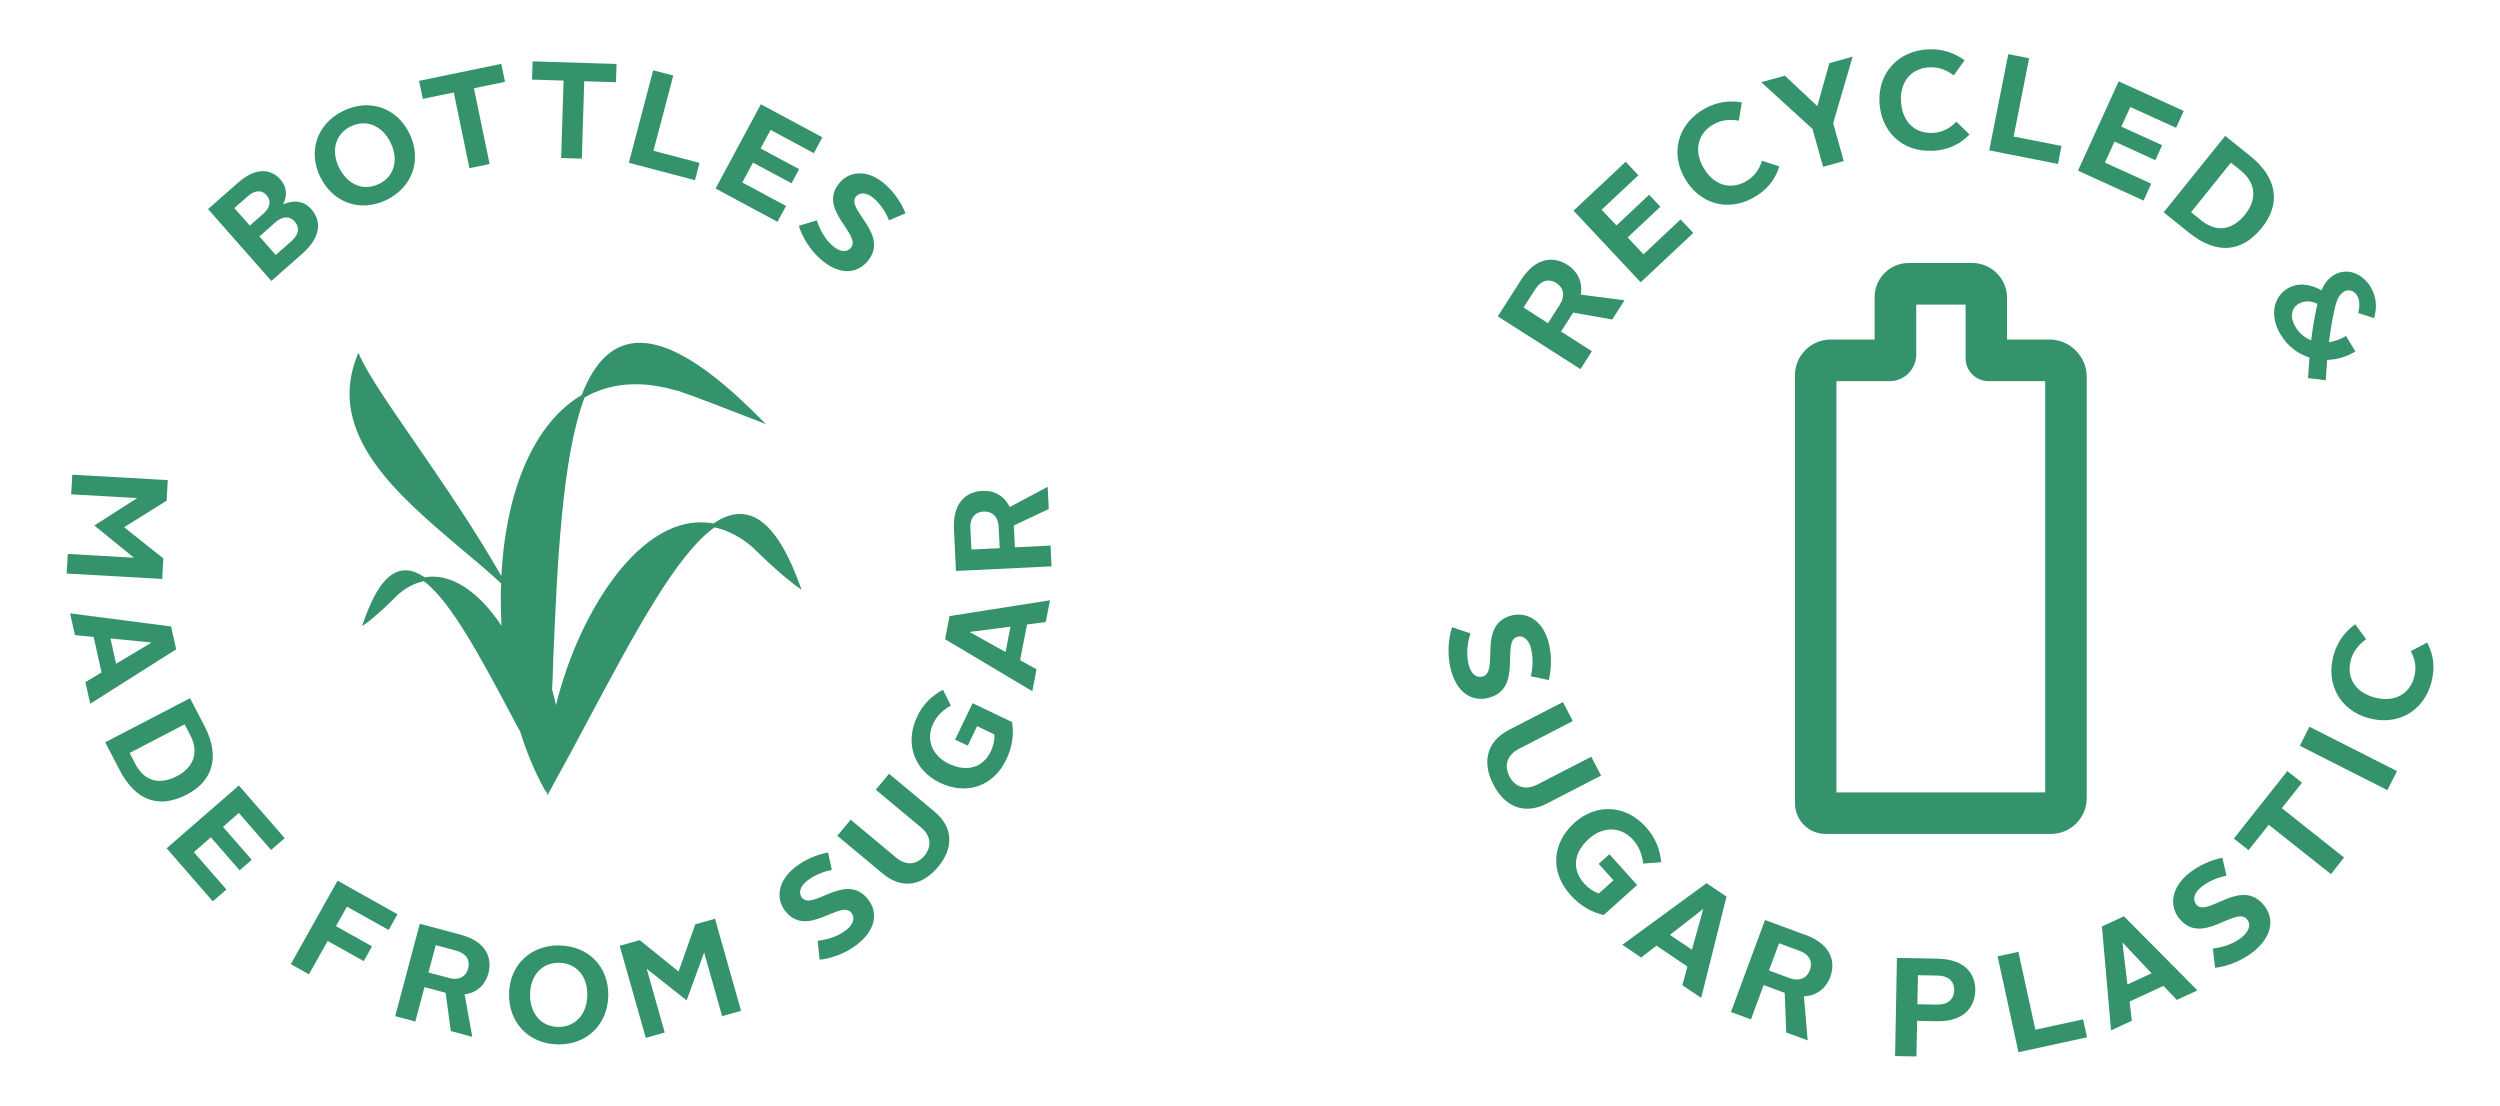 <?xml version="1.0" encoding="UTF-8"?>
<svg id="_レイヤー_2" data-name="レイヤー_2" xmlns="http://www.w3.org/2000/svg" xmlns:xlink="http://www.w3.org/1999/xlink" viewBox="0 0 260 115">
  <defs>
    <style>
      .cls-1 {
        fill: none;
      }

      .cls-2 {
        fill: #35936b;
      }

      .cls-3 {
        clip-path: url(#clippath);
      }
    </style>
    <clipPath id="clippath">
      <rect class="cls-1" width="260" height="115"/>
    </clipPath>
  </defs>
  <g id="sp">
    <g class="cls-3">
      <g>
        <g>
          <path class="cls-2" d="M74.29,54.84c1.34.28,2.67.96,3.93,2.03,3.07,3.02,4.6,4.08,4.66,4.12l.49.34-.21-.56s-.46-1.23-.87-2.13c-1.58-3.49-3.34-5.19-5.34-5.19-.87,0-1.78.33-2.74.99-.43-.08-.87-.12-1.3-.12-4.12,0-7.44,3.46-9.5,6.37-2.44,3.45-4.45,8.01-5.59,12.65-.11-.56-.25-1.11-.4-1.64.05-.93.09-1.9.11-2.93.42-9.96.91-21.24,3.27-27.44,2.56-1.47,5.63-1.76,9.05-.85l.66.18-.03-.03c1.51.5,5.56,2.06,8.37,3.16l.81.32-.62-.62c-5.23-5.27-9.32-7.84-12.49-7.84-2.66,0-4.64,1.78-6.06,5.44-4.84,2.84-7.86,9.67-8.35,18.81-2.83-4.95-6.25-9.91-9.01-13.92-2.56-3.71-4.77-6.92-5.68-8.9l-.18-.39-.16.4c-3.19,8.13,4.3,14.45,10.91,20.03,1.46,1.22,2.84,2.38,4.09,3.55-.05,1.43-.03,2.92.05,4.41-2.46-3.69-5.33-5.51-8-5.04-.69-.48-1.36-.73-1.98-.73-1.43,0-2.65,1.22-3.74,3.74-.29.65-.6,1.52-.6,1.54l-.19.54.47-.33s1.12-.79,3.25-2.94c.87-.76,1.78-1.23,2.71-1.42,2.8,2.08,6,8.08,9.37,14.45l.66,1.23c.68,2.17,1.5,4.12,2.43,5.82l.31.55.02-.38.05.62.3-.55c1.39-2.51,2.77-5.08,4.1-7.58,4.65-8.71,9.04-16.94,12.97-19.74"/>
          <g>
            <path class="cls-2" d="M21.63,21.75l3.14-2.76c1.8-1.59,3.38-1.48,4.4-.32.69.78.71,1.67.28,2.58,1.06-.46,2.12-.41,2.93.51,1.21,1.38.8,3.08-.88,4.57l-3.28,2.89-6.58-7.47ZM27.39,22.22c.76-.67.81-1.38.32-1.93-.46-.52-1.17-.56-1.93.11l-1.41,1.24,1.61,1.82,1.41-1.24ZM30.33,25.06c.72-.64.89-1.37.32-2.02-.56-.63-1.31-.54-2.02.09l-1.65,1.46,1.7,1.93,1.65-1.46Z"/>
            <path class="cls-2" d="M35.68,11.54c2.72-1.33,5.57-.36,6.89,2.32,1.33,2.7.37,5.58-2.35,6.92-2.7,1.33-5.58.34-6.91-2.37-1.32-2.68-.33-5.54,2.37-6.87ZM39.41,19.14c1.57-.77,2.1-2.5,1.2-4.33-.88-1.79-2.56-2.43-4.14-1.66-1.57.77-2.08,2.5-1.21,4.28.9,1.82,2.59,2.47,4.14,1.7Z"/>
            <path class="cls-2" d="M47.19,9.62l-3.22.66-.39-1.87,8.55-1.77.39,1.87-3.23.67,1.63,7.88-2.1.43-1.63-7.88Z"/>
            <path class="cls-2" d="M58.61,8.38l-3.28-.1.06-1.9,8.73.27-.06,1.9-3.3-.1-.25,8.05-2.15-.07.25-8.05Z"/>
            <path class="cls-2" d="M67.93,7.31l2.09.55-2.06,7.82,4.79,1.26-.47,1.8-6.88-1.81,2.53-9.62Z"/>
            <path class="cls-2" d="M79.14,10.85l6.39,3.43-.89,1.65-4.5-2.42-1.04,1.93,4.01,2.15-.79,1.47-4.01-2.15-1.11,2.07,4.55,2.44-.89,1.65-6.44-3.46,4.71-8.77Z"/>
            <path class="cls-2" d="M84.95,22.91c.31.98.85,1.95,1.59,2.61.8.71,1.5.75,1.93.27,1.24-1.39-3.61-4.03-1.1-6.84,1.09-1.22,2.97-1.31,4.69.22.98.87,1.64,1.88,2.12,3.01l-1.72.73c-.37-.91-.91-1.69-1.57-2.27-.71-.63-1.44-.67-1.84-.23-1.22,1.37,3.65,3.97,1.11,6.84-1.11,1.25-2.94,1.38-4.85-.32-1.12-.99-1.92-2.37-2.23-3.45l1.88-.57Z"/>
          </g>
          <g>
            <path class="cls-2" d="M17.45,49.91l-.12,2.16-4.42,2.76,4.08,3.25-.12,2.13-9.94-.56.12-2.04,6.87.39-4.11-3.35,4.46-2.85-6.87-.39.12-2.04,9.94.56Z"/>
            <path class="cls-2" d="M17.79,65.14l.53,2.39-8.94,5.66-.5-2.25,1.68-1.01-.82-3.69-1.95-.19-.5-2.26,10.49,1.36ZM11.49,66.41l.58,2.62,3.65-2.18v-.03s-4.23-.42-4.23-.42Z"/>
            <path class="cls-2" d="M19.76,72.61l1.51,2.9c1.64,3.15.9,5.7-1.85,7.13-2.81,1.46-5.28.72-6.97-2.54l-1.51-2.9,8.83-4.59ZM14.06,79.43c.96,1.85,2.55,2.22,4.34,1.29,1.73-.9,2.32-2.47,1.39-4.26l-.59-1.13-5.72,2.98.59,1.13Z"/>
            <path class="cls-2" d="M24.85,81.7l4.76,5.47-1.42,1.23-3.35-3.85-1.65,1.44,2.99,3.43-1.26,1.09-2.99-3.43-1.77,1.54,3.39,3.89-1.42,1.23-4.8-5.52,7.51-6.53Z"/>
            <path class="cls-2" d="M35.11,91.59l6.23,3.49-.92,1.64-4.34-2.43-1.14,2.03,3.75,2.1-.86,1.54-3.75-2.1-1.95,3.47-1.89-1.06,4.87-8.68Z"/>
            <path class="cls-2" d="M43.68,96.08l4.23,1.13c2.75.73,3.29,2.5,2.88,4.03-.3,1.13-1.13,1.99-2.47,2.18l.8,4.41-2.24-.6-.53-3.98-2.2-.59-.96,3.58-2.09-.56,2.56-9.61ZM46.68,101.71c1.1.29,1.8-.18,2.01-.99.22-.84-.17-1.56-1.24-1.85l-2.13-.57-.76,2.84,2.12.56Z"/>
            <path class="cls-2" d="M58.18,98.33c3.03.05,5.13,2.21,5.08,5.2-.05,3.01-2.21,5.14-5.24,5.09-3.01-.05-5.13-2.24-5.08-5.26.05-2.98,2.23-5.08,5.24-5.04ZM58.04,106.8c1.75.03,3.01-1.27,3.04-3.31.03-1.99-1.17-3.33-2.93-3.36-1.75-.03-2.99,1.27-3.02,3.27-.03,2.03,1.18,3.38,2.92,3.4Z"/>
            <path class="cls-2" d="M64.45,98.36l2.08-.59,4.04,3.27,1.74-4.91,2.05-.58,2.71,9.57-1.97.56-1.87-6.62-1.82,4.98-4.15-3.28,1.87,6.62-1.97.56-2.71-9.57Z"/>
            <path class="cls-2" d="M85.04,97.84c1.02-.11,2.08-.45,2.88-1.05.85-.64,1.03-1.33.64-1.84-1.12-1.49-4.66,2.76-6.93-.25-.99-1.3-.71-3.17,1.13-4.56,1.04-.79,2.16-1.24,3.36-1.49l.39,1.83c-.97.18-1.84.57-2.54,1.1-.76.57-.94,1.28-.58,1.76,1.11,1.46,4.61-2.81,6.93.25,1.01,1.34.78,3.15-1.26,4.7-1.19.9-2.7,1.42-3.82,1.52l-.2-1.96Z"/>
            <path class="cls-2" d="M87.08,86.92l1.39-1.67,4.74,3.95c1.04.87,2.16.72,2.93-.2.76-.92.71-2.05-.32-2.92l-4.74-3.95,1.38-1.66,4.74,3.95c2.04,1.7,1.92,3.88.35,5.75-1.57,1.88-3.69,2.4-5.73.7l-4.74-3.95Z"/>
            <path class="cls-2" d="M95.38,74.52c.64-1.35,1.58-2.19,2.69-2.78l.82,1.64c-.77.43-1.43,1-1.84,1.88-.8,1.68-.08,3.35,1.63,4.17,1.86.89,3.54.43,4.37-1.3.29-.6.41-1.22.36-1.75l-1.79-.86-.97,2.03-1.32-.63,1.82-3.79,4.1,1.96c.22,1.21.05,2.56-.59,3.89-1.36,2.85-4.17,3.74-6.92,2.42-2.59-1.24-3.72-4.02-2.35-6.88Z"/>
            <path class="cls-2" d="M98.29,66.47l.46-2.4,10.45-1.64-.44,2.26-1.95.26-.72,3.71,1.71.95-.44,2.28-9.09-5.42ZM104.58,67.81l.51-2.64-4.22.55v.03s3.71,2.06,3.71,2.06Z"/>
            <path class="cls-2" d="M99.42,59.39l-.21-4.37c-.14-2.84,1.38-3.9,2.97-3.97,1.16-.06,2.24.47,2.83,1.68l3.95-2.1.11,2.31-3.63,1.71.11,2.27,3.71-.18.1,2.16-9.94.48ZM103.86,54.82c-.05-1.14-.72-1.66-1.56-1.62-.87.04-1.44.64-1.38,1.75l.11,2.2,2.94-.14-.11-2.19Z"/>
          </g>
        </g>
        <g>
          <path class="cls-2" d="M165.56,36.53l-3.21-2.05,1.26-1.97,4.06.72,1.28-2-4.55-.59c.23-1.36-.36-2.44-1.37-3.09-1.38-.88-3.27-.89-4.84,1.56l-2.42,3.79,8.6,5.49,1.19-1.87ZM160.99,33.61l-2.54-1.63,1.22-1.9c.61-.96,1.44-1.12,2.19-.64.73.46.97,1.3.34,2.28l-1.21,1.89Z"/>
          <polygon class="cls-2" points="176.1 24.23 174.78 22.82 170.92 26.45 169.28 24.69 172.68 21.5 171.51 20.25 168.11 23.45 166.57 21.81 170.39 18.23 169.07 16.82 163.65 21.91 170.63 29.36 176.1 24.23"/>
          <path class="cls-2" d="M185.07,17.31l-1.83-.59c-.27.92-.8,1.66-1.69,2.16-1.68.93-3.41.32-4.43-1.51-.98-1.77-.54-3.53,1.11-4.45.87-.48,1.71-.52,2.61-.37l.31-1.91c-1.34-.22-2.63-.02-3.87.66-2.73,1.51-3.58,4.51-2.12,7.15,1.51,2.72,4.45,3.63,7.18,2.12,1.39-.77,2.25-1.83,2.71-3.26Z"/>
          <polygon class="cls-2" points="189.6 17.35 191.75 16.75 190.65 12.81 192.68 5.89 190.25 6.57 189.01 11.01 188.98 11.02 185.63 7.87 183.17 8.55 188.5 13.41 189.6 17.35"/>
          <path class="cls-2" d="M200.95,15.69c1.59-.07,2.83-.63,3.88-1.7l-1.37-1.34c-.66.7-1.46,1.13-2.48,1.17-1.92.08-3.19-1.24-3.28-3.34-.09-2.02,1.1-3.4,2.99-3.48.99-.04,1.76.3,2.5.84l1.13-1.57c-1.1-.8-2.34-1.2-3.76-1.14-3.12.13-5.22,2.42-5.1,5.44.13,3.1,2.35,5.24,5.47,5.11Z"/>
          <polygon class="cls-2" points="214.4 15.18 209.42 14.2 211.03 6.06 208.86 5.63 206.88 15.64 214.03 17.05 214.4 15.18"/>
          <polygon class="cls-2" points="223.73 19.1 218.91 16.91 219.91 14.72 224.16 16.66 224.86 15.1 220.62 13.17 221.55 11.13 226.31 13.29 227.11 11.54 220.34 8.46 216.11 17.75 222.93 20.86 223.73 19.1"/>
          <path class="cls-2" d="M227.63,24.18c2.94,2.37,5.56,2.04,7.6-.49,1.99-2.48,1.64-5.18-1.2-7.46l-2.61-2.1-6.4,7.95,2.61,2.1ZM232.01,16.91l1.02.82c1.61,1.3,1.71,3.02.46,4.58-1.3,1.61-2.93,1.93-4.6.58l-1.02-.82,4.15-5.16Z"/>
          <path class="cls-2" d="M240.19,37.18c-.07.73-.11,1.45-.15,2.14l1.84.23c.04-.72.09-1.42.15-2.12,1.01-.03,2.02-.32,2.93-.88l-.98-1.61c-.57.35-1.18.56-1.77.65.16-1.26.36-2.49.64-3.68.16-.63.41-1.27.9-1.57.45-.27,1.04-.17,1.38.39.3.49.3,1.13.12,1.82l1.66.54c.3-1.07.28-2.18-.37-3.25-.92-1.51-2.55-2-3.81-1.24-.64.39-1.03.95-1.29,1.59-1.13-.63-2.43-.86-3.57-.17-1.38.84-1.9,2.77-.68,4.78.74,1.22,1.8,2.01,2.98,2.38ZM239.06,31.6c.61-.37,1.31-.32,1.95,0-.28,1.23-.49,2.51-.65,3.79-.65-.25-1.22-.71-1.62-1.37-.61-1.01-.46-1.96.32-2.43Z"/>
          <path class="cls-2" d="M157.84,66.21c.6-.14,1.18.33,1.4,1.28.2.88.2,1.85-.03,2.84l1.87.4c.27-1.23.31-2.47.01-3.77-.53-2.3-2.17-3.35-3.8-2.97-3.77.87-1.27,5.95-3.13,6.38-.64.15-1.21-.3-1.45-1.37-.23-.99-.1-2.13.22-3.13l-1.91-.64c-.38,1.09-.52,2.73-.18,4.22.59,2.56,2.2,3.53,3.87,3.15,3.84-.89,1.3-5.96,3.13-6.38Z"/>
          <path class="cls-2" d="M165.49,78.7l-5.62,2.9c-1.23.64-2.33.23-2.89-.86-.57-1.1-.26-2.21.97-2.85l5.62-2.9-1.02-1.98-5.62,2.9c-2.42,1.25-2.77,3.47-1.62,5.69,1.15,2.23,3.15,3.21,5.58,1.96l5.62-2.9-1.02-1.97Z"/>
          <path class="cls-2" d="M167.38,88.84l-1.12,1,1.54,1.71-1.52,1.37c-.52-.16-1.06-.52-1.52-1.03-1.32-1.46-1.09-3.24.48-4.65,1.44-1.3,3.31-1.33,4.59.09.66.74.95,1.58,1.06,2.48l1.88-.14c-.13-1.28-.56-2.5-1.58-3.64-2.17-2.42-5.25-2.44-7.44-.47-2.33,2.1-2.58,5.11-.42,7.52,1.01,1.13,2.23,1.82,3.46,2.08l3.47-3.12-2.89-3.21Z"/>
          <path class="cls-2" d="M168.71,98.25l1.97,1.33,1.59-1.23,3.22,2.17-.53,1.94,1.96,1.32,2.64-10.53-2.08-1.4-8.76,6.41ZM175.96,98.77l-2.29-1.54,3.44-2.68.02.02-1.17,4.2Z"/>
          <path class="cls-2" d="M187.77,97.24l-4.21-1.56-3.54,9.57,2.08.77,1.32-3.57,2.19.81.16,4.12,2.23.82-.39-4.58c1.38-.07,2.31-.87,2.73-1.99.57-1.53.18-3.39-2.56-4.4ZM188.23,100.89c-.3.81-1.06,1.23-2.15.82l-2.11-.78,1.05-2.83,2.12.78c1.07.39,1.4,1.17,1.09,2.01Z"/>
          <path class="cls-2" d="M201.55,99.7l-4.27-.08-.19,10.21,2.22.04.07-3.7,2.07.04c2.9.05,3.95-1.58,3.98-3.19.03-1.63-.95-3.26-3.88-3.31ZM201.45,104.48l-2.04-.04.06-3.02,2.06.04c1.17.02,1.72.66,1.71,1.53-.02.86-.58,1.51-1.78,1.48Z"/>
          <polygon class="cls-2" points="211.68 107.09 209.91 98.99 207.75 99.46 209.92 109.43 217.05 107.88 216.64 106.01 211.68 107.09"/>
          <path class="cls-2" d="M218.6,96.35l.95,10.81,2.16-1-.23-2,3.52-1.63,1.39,1.46,2.14-.99-7.64-7.71-2.28,1.06ZM221.25,102.38l-.51-4.33h.03s2.99,3.17,2.99,3.17l-2.5,1.16Z"/>
          <path class="cls-2" d="M228.39,94.04c-.38-.48-.2-1.21.57-1.81.71-.56,1.6-.96,2.59-1.16l-.42-1.87c-1.23.27-2.37.75-3.43,1.58-1.86,1.45-2.13,3.37-1.1,4.69,2.37,3.05,5.94-1.35,7.11.16.4.52.23,1.22-.63,1.9-.81.63-1.89.99-2.94,1.12l.23,2c1.15-.12,2.69-.67,3.9-1.61,2.07-1.61,2.28-3.48,1.23-4.83-2.42-3.11-5.95,1.32-7.11-.16Z"/>
          <polygon class="cls-2" points="239.41 81.4 237.88 80.19 232.32 87.21 233.85 88.42 235.95 85.78 242.42 90.91 243.78 89.18 237.31 84.05 239.41 81.4"/>
          <rect class="cls-2" x="243.12" y="73.77" width="2.22" height="10.21" transform="translate(63.49 261.09) rotate(-63.13)"/>
          <path class="cls-2" d="M252.42,66.83l-1.7.89c.46.84.62,1.73.35,2.72-.52,1.85-2.17,2.65-4.19,2.08-1.95-.55-2.9-2.1-2.38-3.92.27-.95.84-1.58,1.58-2.12l-1.14-1.56c-1.1.8-1.87,1.85-2.25,3.22-.84,3.01.69,5.72,3.59,6.53,2.99.84,5.71-.61,6.56-3.62.43-1.53.28-2.89-.41-4.22Z"/>
          <path class="cls-2" d="M186.68,39.05v44.5c0,1.76,1.43,3.18,3.18,3.18h23.44c2.05,0,3.72-1.67,3.72-3.73v-43.8c0-2.14-1.74-3.89-3.89-3.89h-4.4v-4.34c0-2-1.63-3.62-3.62-3.62h-6.6c-1.96,0-3.55,1.59-3.55,3.55v4.41h-4.56c-2.05,0-3.73,1.67-3.73,3.73ZM191,39.64h5.53c1.52,0,2.76-1.24,2.76-2.76v-5.2h5.13v5.57c0,1.32,1.07,2.39,2.39,2.39h5.89v42.77h-21.71v-42.77Z"/>
        </g>
      </g>
    </g>
  </g>
</svg>